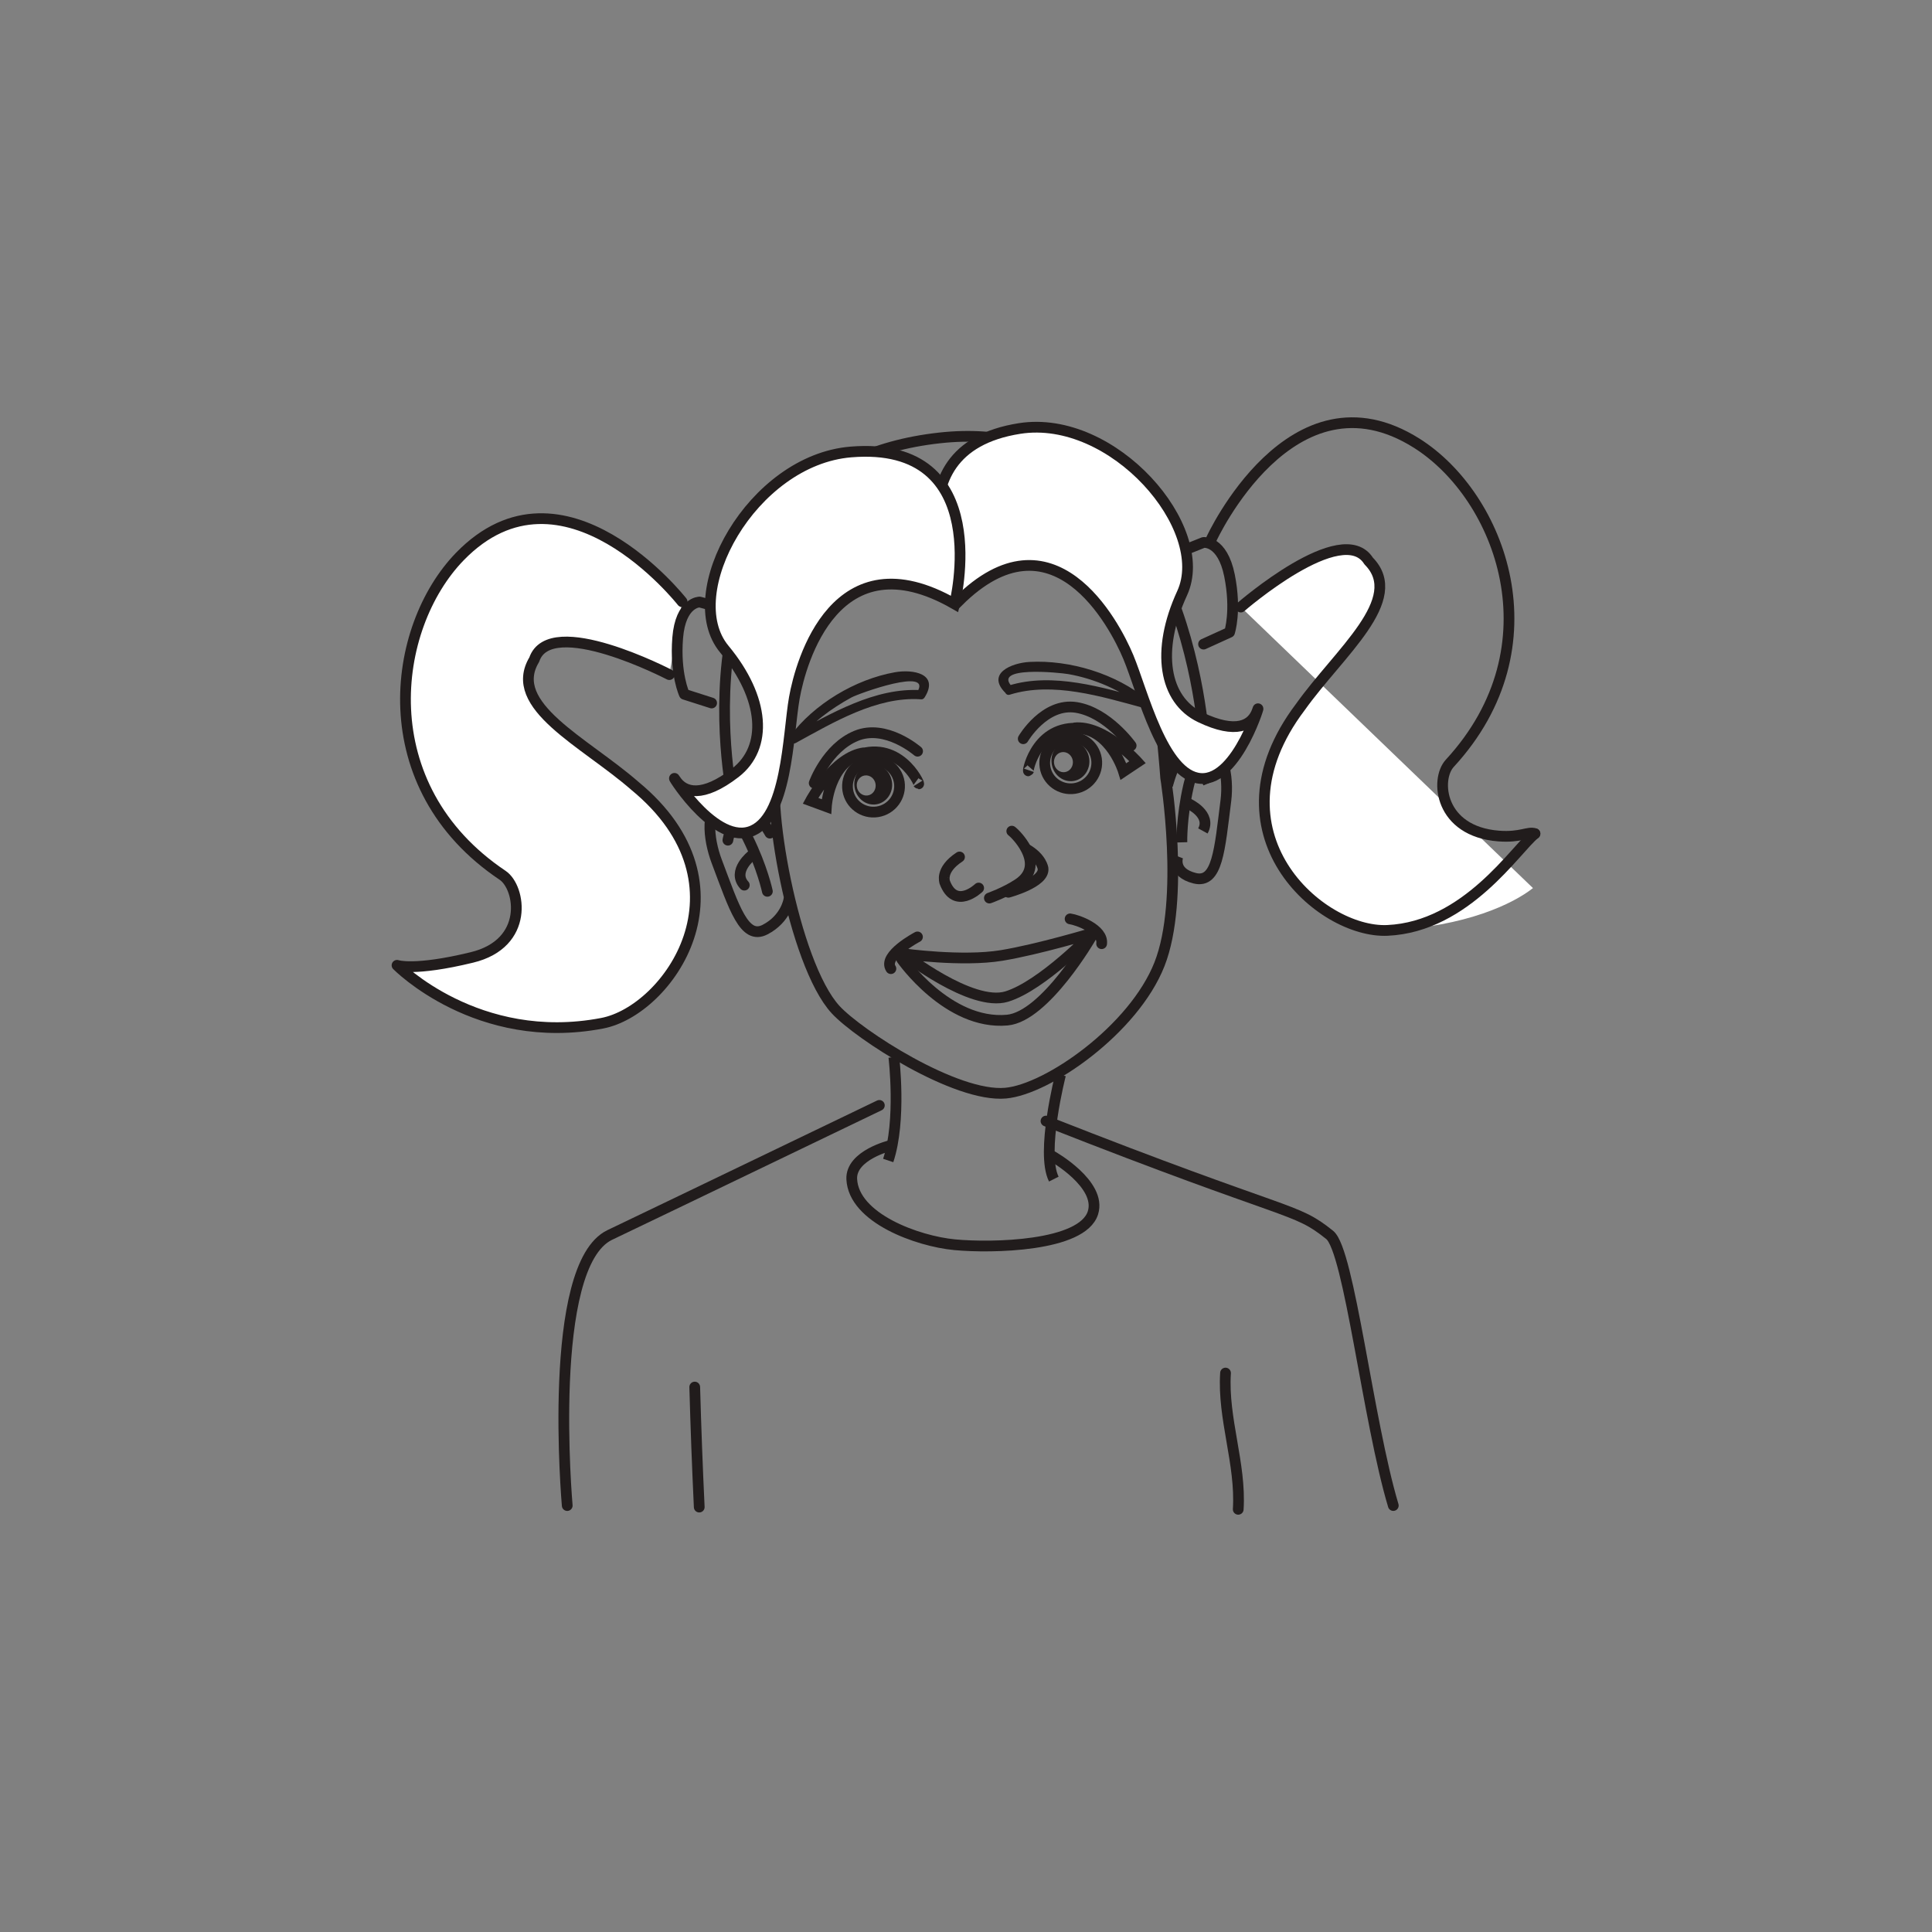 <?xml version="1.0" encoding="UTF-8"?>
<svg xmlns="http://www.w3.org/2000/svg" xmlns:xlink="http://www.w3.org/1999/xlink" width="360pt" height="360pt" viewBox="0 0 360 360" version="1.1">
<rect x="0" y="0" width="360" height="360" fill="#808080" stroke="none"/>
<g id="surface1">
<path style="fill:none;stroke-width:2;stroke-linecap:round;stroke-linejoin:round;stroke:rgb(13%,11.327%,11.311%);stroke-opacity:1;stroke-miterlimit:4;" d="M -0.001 0 C -41.134 -19.793 -40.829 -19.637 -50.227 -24.141 C -62.138 -29.832 -58.161 -74.566 -58.161 -74.566 " transform="matrix(1,0,0,-1,163.856,205.973)"/>
<path style="fill:none;stroke-width:2;stroke-linecap:round;stroke-linejoin:round;stroke:rgb(13%,11.327%,11.311%);stroke-opacity:1;stroke-miterlimit:4;" d="M 0.001 0.001 C 46.192 -18.198 46.228 -15.882 52.864 -21.218 C 56.505 -24.14 59.989 -55.866 64.716 -71.64 " transform="matrix(1,0,0,-1,194.905,208.895)"/>
<path style="fill:none;stroke-width:2;stroke-linecap:round;stroke-linejoin:round;stroke:rgb(13%,11.327%,11.311%);stroke-opacity:1;stroke-miterlimit:4;" d="M -0 0.001 C -0.555 -8.464 2.906 -16.925 2.367 -25.39 " transform="matrix(1,0,0,-1,228.359,255.849)"/>
<path style="fill:none;stroke-width:2;stroke-linecap:round;stroke-linejoin:round;stroke:rgb(13%,11.327%,11.311%);stroke-opacity:1;stroke-miterlimit:4;" d="M -0.001 0.001 C 0.206 -7.456 0.487 -14.917 0.839 -22.366 " transform="matrix(1,0,0,-1,129.454,258.458)"/>
<path style="fill-rule:nonzero;fill:rgb(100%,100%,100%);fill-opacity:1;stroke-width:2;stroke-linecap:round;stroke-linejoin:round;stroke:rgb(13%,11.327%,11.311%);stroke-opacity:1;stroke-miterlimit:4;" d="M 0.001 -0.001 C 0.001 -0.001 -22.143 28.249 -41.409 8.424 C -54.256 -4.814 -58.135 -34.423 -33.448 -50.978 C -30.077 -53.24 -28.393 -63.689 -39.186 -66.287 C -49.963 -68.904 -53.12 -67.751 -53.12 -67.751 C -53.12 -67.751 -38.155 -83.001 -14.901 -78.548 C -2.561 -76.193 13.802 -52.927 -8.799 -34.314 C -18.202 -26.107 -32.741 -19.4 -27.553 -10.798 C -24.6 -2.021 -2.381 -13.587 -2.381 -13.587 " transform="matrix(1,0,0,-1,127.1,112.12)"/>
<path style=" stroke:none;fill-rule:nonzero;fill:rgb(13%,11.327%,11.311%);fill-opacity:1;" d="M 172.297 129.941 C 175.059 125.52 170.145 124.656 166.727 125.27 C 159.379 126.582 151.691 131.16 147.203 137.191 C 146.703 137.859 147.516 138.855 148.262 138.449 C 155.227 134.648 163.328 129.762 171.516 130.301 C 172.609 130.375 172.777 128.684 171.68 128.605 C 163.117 128.047 154.797 132.945 147.539 136.91 C 147.887 137.324 148.246 137.746 148.598 138.168 C 151.168 134.715 154.906 132.02 158.633 129.973 C 160.09 129.18 173.867 124.242 170.895 128.965 C 170.316 129.891 171.711 130.875 172.297 129.941 "/>
<path style=" stroke:none;fill-rule:nonzero;fill:rgb(13%,11.327%,11.311%);fill-opacity:1;" d="M 188.688 128.051 C 184.586 124.016 197.441 125.328 199.062 125.609 C 203.895 126.453 209.043 128.637 212.84 131.801 C 213.102 131.301 213.359 130.801 213.625 130.305 C 205.555 128.125 196.164 125.18 187.891 127.766 C 186.855 128.09 187.137 129.766 188.18 129.438 C 196.164 126.949 205.266 129.805 213.031 131.898 C 213.98 132.156 214.574 131.035 213.816 130.402 C 207.969 125.535 199.352 122.934 191.836 123.34 C 188.5 123.52 183.668 125.5 187.387 129.152 C 188.164 129.91 189.473 128.824 188.688 128.051 "/>
<path style="fill:none;stroke-width:2;stroke-linecap:butt;stroke-linejoin:miter;stroke:rgb(13%,11.327%,11.311%);stroke-opacity:1;stroke-miterlimit:4;" d="M 0 0.002 C 0 0.002 3.645 -22.561 -1.16 -34.748 C -5.969 -46.916 -21.98 -58.057 -29.824 -58.76 C -39.094 -59.604 -57.211 -47.858 -61.496 -43.209 C -69.391 -34.659 -74.906 -2.983 -72.219 2.99 C -68.012 12.353 -76.766 16.923 -69.344 28.119 C -63.398 37.087 -54.004 41.884 -48.246 37.947 C -38.328 31.169 -37.523 34.9 -29.613 40.47 C -20.449 46.931 -4.519 32.841 -2.703 22.74 C -0.887 12.642 0 0.002 0 0.002 Z M 0 0.002 " transform="matrix(1,0,0,-1,217.207,144.931)"/>
<path style="fill:none;stroke-width:2;stroke-linecap:butt;stroke-linejoin:miter;stroke:rgb(13%,11.327%,11.311%);stroke-opacity:1;stroke-miterlimit:4;" d="M 0.001 -0 C 0.001 -0 -3.729 -14.52 -1.249 -19.43 " transform="matrix(1,0,0,-1,197.612,200.277)"/>
<path style="fill:none;stroke-width:2;stroke-linecap:butt;stroke-linejoin:miter;stroke:rgb(13%,11.327%,11.311%);stroke-opacity:1;stroke-miterlimit:4;" d="M -0.001 -0 C -0.001 -0 1.433 -11.832 -1.052 -19.27 " transform="matrix(1,0,0,-1,166.556,196.969)"/>
<path style="fill:none;stroke-width:2;stroke-linecap:round;stroke-linejoin:round;stroke:rgb(13%,11.327%,11.311%);stroke-opacity:1;stroke-miterlimit:4;" d="M 0.002 -0 C 0.002 -0 -4.334 7.953 -8.299 6.535 C -12.271 5.132 -11.455 -1.161 -9.912 -5.25 C -6.627 -13.95 -4.787 -19.993 -0.885 -17.965 C 3.01 -15.938 3.533 -12.391 3.533 -12.391 " transform="matrix(1,0,0,-1,143.459,155.246)"/>
<path style="fill:none;stroke-width:2;stroke-linecap:round;stroke-linejoin:round;stroke:rgb(13%,11.327%,11.311%);stroke-opacity:1;stroke-miterlimit:4;" d="M 0.001 0.002 C 0.001 0.002 0.954 5.943 3.689 0.431 C 6.415 -5.069 7.356 -9.526 7.356 -9.526 " transform="matrix(1,0,0,-1,135.632,156.56)"/>
<path style="fill:none;stroke-width:2;stroke-linecap:round;stroke-linejoin:round;stroke:rgb(13%,11.327%,11.311%);stroke-opacity:1;stroke-miterlimit:4;" d="M -0 -0 C -0 -0 -3.809 -2.95 -1.422 -5.579 " transform="matrix(1,0,0,-1,140.113,159.355)"/>
<path style="fill:none;stroke-width:2;stroke-linecap:butt;stroke-linejoin:miter;stroke:rgb(13%,11.327%,11.311%);stroke-opacity:1;stroke-miterlimit:4;" d="M -0.001 0.002 C -0.001 0.002 2.077 8.709 6.272 8.26 C 10.46 7.818 11.405 1.545 10.866 -2.787 C 9.698 -12.014 9.315 -18.326 5.054 -17.272 C 0.784 -16.205 1.925 -13.209 1.925 -13.209 " transform="matrix(1,0,0,-1,217.56,146.373)"/>
<path style="fill:none;stroke-width:2;stroke-linecap:butt;stroke-linejoin:miter;stroke:rgb(13%,11.327%,11.311%);stroke-opacity:1;stroke-miterlimit:4;" d="M 0.001 0 C 0.001 0 -2.319 5.551 -3.69 -0.437 C -5.069 -6.425 -4.937 -10.988 -4.937 -10.988 " transform="matrix(1,0,0,-1,225.167,145.969)"/>
<path style="fill:none;stroke-width:2;stroke-linecap:butt;stroke-linejoin:miter;stroke:rgb(13%,11.327%,11.311%);stroke-opacity:1;stroke-miterlimit:4;" d="M 0 -0 C 0 -0 4.402 -1.981 2.695 -5.094 " transform="matrix(1,0,0,-1,221.445,149.738)"/>
<path style=" stroke:none;fill-rule:nonzero;fill:rgb(13%,11.327%,11.311%);fill-opacity:1;" d="M 197.84 176.055 C 197.902 176.043 197.973 176.035 198.043 176.027 C 198.094 176.023 198.094 175.93 198.035 175.934 C 197.973 175.941 197.902 175.957 197.832 175.957 C 197.777 175.965 197.777 176.055 197.84 176.055 "/>
<path style=" stroke:none;fill-rule:nonzero;fill:rgb(13%,11.327%,11.311%);fill-opacity:1;" d="M 161.699 148.219 C 160.734 148.367 159.816 147.656 159.668 146.625 C 159.504 145.605 160.156 144.652 161.113 144.5 C 162.082 144.355 162.988 145.055 163.148 146.086 C 163.301 147.113 162.66 148.07 161.699 148.219 M 162.133 142.434 C 160.211 142.734 158.906 144.637 159.23 146.699 C 159.543 148.754 161.359 150.172 163.285 149.875 C 165.215 149.574 166.516 147.664 166.188 145.613 C 165.875 143.559 164.055 142.137 162.133 142.434 "/>
<path style="fill:none;stroke-width:2;stroke-linecap:butt;stroke-linejoin:miter;stroke:rgb(13%,11.327%,11.311%);stroke-opacity:1;stroke-miterlimit:4;" d="M 0 -0 C 0.398 -2.629 -1.414 -5.098 -4.066 -5.508 C -6.707 -5.922 -9.184 -4.121 -9.594 -1.496 C -9.996 1.145 -8.187 3.609 -5.539 4.02 C -2.898 4.434 -0.418 2.629 0 -0 Z M 0 -0 " transform="matrix(1,0,0,-1,167.566,145.758)"/>
<path style=" stroke:none;fill-rule:nonzero;fill:rgb(13%,11.327%,11.311%);fill-opacity:1;" d="M 198.445 143.871 C 197.48 144.023 196.57 143.309 196.414 142.281 C 196.258 141.262 196.898 140.305 197.859 140.156 C 198.828 140.008 199.734 140.711 199.902 141.742 C 200.047 142.766 199.398 143.719 198.445 143.871 M 198.883 138.094 C 196.953 138.391 195.645 140.293 195.973 142.355 C 196.297 144.406 198.105 145.82 200.039 145.527 C 201.961 145.223 203.262 143.32 202.949 141.27 C 202.629 139.211 200.809 137.793 198.883 138.094 "/>
<path style="fill:none;stroke-width:2;stroke-linecap:butt;stroke-linejoin:miter;stroke:rgb(13%,11.327%,11.311%);stroke-opacity:1;stroke-miterlimit:4;" d="M 0.001 -0 C 0.399 -2.633 -1.413 -5.098 -4.065 -5.508 C -6.698 -5.918 -9.183 -4.122 -9.589 -1.497 C -9.995 1.144 -8.187 3.605 -5.538 4.019 C -2.894 4.429 -0.413 2.632 0.001 -0 Z M 0.001 -0 " transform="matrix(1,0,0,-1,204.311,141.41)"/>
<path style="fill:none;stroke-width:2;stroke-linecap:round;stroke-linejoin:round;stroke:rgb(13%,11.327%,11.311%);stroke-opacity:1;stroke-miterlimit:4;" d="M -0.001 -0 C -0.001 -0 -10.13 -3.055 -17.017 -4.184 C -24.345 -5.387 -35.278 -3.86 -35.278 -3.86 C -35.278 -3.86 -22.602 -13.856 -16.009 -11.833 C -9.411 -9.805 -0.001 -0 -0.001 -0 Z M -0.001 -0 " transform="matrix(1,0,0,-1,203.606,173.859)"/>
<path style="fill:none;stroke-width:2;stroke-linecap:round;stroke-linejoin:round;stroke:rgb(13%,11.327%,11.311%);stroke-opacity:1;stroke-miterlimit:4;" d="M -0 0.001 C -0 0.001 -8.586 -14.889 -15.672 -15.53 C -26.727 -16.526 -35.336 -4.174 -35.336 -4.174 " transform="matrix(1,0,0,-1,203.348,174.552)"/>
<path style="fill:none;stroke-width:2;stroke-linecap:round;stroke-linejoin:round;stroke:rgb(13%,11.327%,11.311%);stroke-opacity:1;stroke-miterlimit:4;" d="M 0 -0 C 1.356 -0.176 6.223 -1.926 5.875 -4.625 " transform="matrix(1,0,0,-1,199.398,171.219)"/>
<path style="fill:none;stroke-width:2;stroke-linecap:round;stroke-linejoin:round;stroke:rgb(13%,11.327%,11.311%);stroke-opacity:1;stroke-miterlimit:4;" d="M -0.001 0.001 C -0.001 0.001 -6.583 -3.44 -4.951 -5.913 " transform="matrix(1,0,0,-1,170.958,174.58)"/>
<path style="fill:none;stroke-width:2;stroke-linecap:round;stroke-linejoin:round;stroke:rgb(13%,11.327%,11.311%);stroke-opacity:1;stroke-miterlimit:4;" d="M -0.002 -0.001 C -0.002 -0.001 -5.939 5.171 -11.486 2.847 C -16.932 0.577 -19.268 -5.938 -19.268 -5.938 " transform="matrix(1,0,0,-1,170.982,139.976)"/>
<path style="fill:none;stroke-width:2;stroke-linecap:butt;stroke-linejoin:miter;stroke:rgb(13%,11.327%,11.311%);stroke-opacity:1;stroke-miterlimit:4;" d="M 0.002 0.001 C -0.44 -1.299 0.869 8.091 9.002 7.83 C 15.283 7.634 17.658 -0.237 17.658 -0.237 L 20.283 1.513 C 20.283 1.513 14.018 8.541 8.439 7.876 " transform="matrix(1,0,0,-1,191.69,143.521)"/>
<path style="fill:none;stroke-width:2;stroke-linecap:butt;stroke-linejoin:miter;stroke:rgb(13%,11.327%,11.311%);stroke-opacity:1;stroke-miterlimit:4;" d="M -0.002 0 C 0.729 -1.167 -2.74 7.665 -10.576 5.516 C -16.643 3.856 -17.119 -4.351 -17.119 -4.351 L -20.072 -3.261 C -20.072 -3.261 -15.615 5.028 -10.045 5.688 " transform="matrix(1,0,0,-1,171.1,145.954)"/>
<path style="fill:none;stroke-width:2;stroke-linecap:round;stroke-linejoin:round;stroke:rgb(13%,11.327%,11.311%);stroke-opacity:1;stroke-miterlimit:4;" d="M 0.001 0 C 0.001 0 3.966 6.79 9.903 5.829 C 15.724 4.883 20.11 -1.281 20.11 -1.281 " transform="matrix(1,0,0,-1,190.663,137.653)"/>
<path style="fill:none;stroke-width:2;stroke-linecap:round;stroke-linejoin:round;stroke:rgb(13%,11.327%,11.311%);stroke-opacity:1;stroke-miterlimit:4;" d="M 0.001 0 C 0.001 0 9.29 -5.223 7.599 -10.578 C 5.618 -16.855 -11.233 -17.184 -18.171 -16.523 C -25.12 -15.863 -37.003 -11.559 -37.343 -4.293 C -37.538 0.191 -30.062 1.984 -30.062 1.984 " transform="matrix(1,0,0,-1,196.054,215.414)"/>
<path style="fill:none;stroke-width:2;stroke-linecap:round;stroke-linejoin:round;stroke:rgb(13%,11.327%,11.311%);stroke-opacity:1;stroke-miterlimit:4;" d="M -0.001 0.001 C 0.499 -0.378 1.815 -1.71 2.671 -3.367 C 3.753 -5.441 4.05 -7.945 1.175 -9.843 C -1.302 -11.468 -4.177 -12.468 -4.177 -12.468 " transform="matrix(1,0,0,-1,188.532,154.872)"/>
<path style="fill:none;stroke-width:2;stroke-linecap:round;stroke-linejoin:round;stroke:rgb(13%,11.327%,11.311%);stroke-opacity:1;stroke-miterlimit:4;" d="M 0.001 -0.001 C 0.001 -0.001 6.771 1.808 6.466 4.425 C 6.466 4.425 6.243 6.398 3.376 8.05 " transform="matrix(1,0,0,-1,187.89,166.261)"/>
<path style="fill:none;stroke-width:2;stroke-linecap:round;stroke-linejoin:round;stroke:rgb(13%,11.327%,11.311%);stroke-opacity:1;stroke-miterlimit:4;" d="M 0.001 0.001 C 0.001 0.001 -4.382 -4.206 -6.339 1.134 C -6.257 1.064 -7.319 3.322 -3.565 5.787 " transform="matrix(1,0,0,-1,182.358,165.47)"/>
<path style="fill:none;stroke-width:2;stroke-linecap:round;stroke-linejoin:round;stroke:rgb(13%,11.327%,11.311%);stroke-opacity:1;stroke-miterlimit:4;" d="M -0.001 0.002 C -0.001 0.002 -13.044 61.287 38.631 66.959 C 84.616 72.002 87.92 10.24 87.92 10.24 " transform="matrix(1,0,0,-1,136.478,148.557)"/>
<path style="fill:none;stroke-width:2;stroke-linecap:round;stroke-linejoin:round;stroke:rgb(13%,11.327%,11.311%);stroke-opacity:1;stroke-miterlimit:4;" d="M -0 0.001 L 4.402 1.763 C 4.402 1.763 7.922 2.208 9.254 -4.401 C 10.574 -11.002 9.262 -14.971 9.262 -14.971 L 4.418 -17.178 " transform="matrix(1,0,0,-1,219.848,102.845)"/>
<path style=" stroke:none;fill-rule:nonzero;fill:rgb(100%,100%,100%);fill-opacity:1;" d="M 285.645 165.48 C 282.094 168.305 273.281 172.684 258.535 173.363 C 245.992 173.945 224.652 155.148 242.285 131.766 C 249.508 121.602 262.09 111.68 255.035 104.539 C 250.113 96.684 231.207 113.117 231.207 113.117 "/>
<path style="fill:none;stroke-width:2;stroke-linecap:round;stroke-linejoin:round;stroke:rgb(13%,11.327%,11.311%);stroke-opacity:1;stroke-miterlimit:4;" d="M 0 -0 C -3.551 -2.824 -12.738 -17.344 -27.488 -18.023 C -40.031 -18.606 -61.367 0.191 -43.734 23.578 C -36.516 33.742 -23.93 43.664 -30.988 50.809 C -35.906 58.66 -54.812 42.227 -54.812 42.227 " transform="matrix(1,0,0,-1,286.019,155.344)"/>
<path style="fill:none;stroke-width:2;stroke-linecap:round;stroke-linejoin:round;stroke:rgb(13%,11.327%,11.311%);stroke-opacity:1;stroke-miterlimit:4;" d="M -0.001 -0.001 C -0.001 -0.001 14.956 32.643 38.304 17.85 C 53.886 7.979 64.565 -19.908 44.433 -41.767 C 41.663 -44.755 42.503 -54.482 53.569 -55.326 C 57.671 -55.638 59.073 -54.404 60.304 -54.884 " transform="matrix(1,0,0,-1,225.716,100.46)"/>
<path style="fill:none;stroke-width:2;stroke-linecap:round;stroke-linejoin:round;stroke:rgb(13%,11.327%,11.311%);stroke-opacity:1;stroke-miterlimit:4;" d="M -0.001 0 L -4.587 1.231 C -4.587 1.231 -8.142 1.254 -8.681 -5.461 C -9.212 -12.18 -7.438 -15.957 -7.438 -15.957 L -2.356 -17.582 " transform="matrix(1,0,0,-1,134.958,113.41)"/>
<path style=" stroke:none;fill-rule:nonzero;fill:rgb(100%,100%,100%);fill-opacity:1;" d="M 178.543 112.098 C 178.543 112.098 164.402 83.852 189.984 79.844 C 207.438 77.105 225.832 98.449 220.277 110.523 C 215.328 121.277 216.91 130.406 223.648 133.645 C 230.379 136.871 233.355 135.176 234.297 132.379 C 235.227 129.582 230.777 145.559 223.727 145.055 C 216.684 144.547 212.922 128.863 210.258 122.457 C 207.594 116.059 196.164 94.559 178.543 112.098 "/>
<path style="fill:none;stroke-width:2;stroke-linecap:butt;stroke-linejoin:miter;stroke:rgb(13%,11.327%,11.311%);stroke-opacity:1;stroke-miterlimit:4;" d="M -0 0 C -0 0 -14.141 28.246 11.441 32.254 C 28.895 34.992 47.289 13.648 41.734 1.574 C 36.785 -9.18 38.367 -18.309 45.105 -21.547 C 51.836 -24.773 54.812 -23.078 55.754 -20.281 C 56.684 -17.484 52.234 -33.461 45.184 -32.957 C 38.141 -32.449 34.379 -16.766 31.715 -10.359 C 29.051 -3.961 17.621 17.539 -0 0 Z M -0 0 " transform="matrix(1,0,0,-1,178.543,112.098)"/>
<path style=" stroke:none;fill-rule:nonzero;fill:rgb(100%,100%,100%);fill-opacity:1;" d="M 177.879 112.543 C 177.879 112.543 185.594 81.996 158.555 84.219 C 140.105 85.738 126.418 110.645 134.957 120.949 C 142.559 130.117 143.113 139.285 137.02 143.992 C 130.914 148.707 127.48 147.785 125.863 145.309 C 124.238 142.844 132.586 157.16 139.645 154.996 C 146.711 152.828 146.812 136.848 148.012 130.051 C 149.207 123.254 155.754 99.855 177.879 112.543 "/>
<path style="fill:none;stroke-width:2;stroke-linecap:butt;stroke-linejoin:miter;stroke:rgb(13%,11.327%,11.311%);stroke-opacity:1;stroke-miterlimit:4;" d="M 0.002 0.001 C 0.002 0.001 7.717 30.548 -19.322 28.326 C -37.772 26.806 -51.459 1.9 -42.92 -8.405 C -35.318 -17.573 -34.764 -26.741 -40.857 -31.448 C -46.963 -36.163 -50.397 -35.241 -52.014 -32.764 C -53.639 -30.299 -45.291 -44.616 -38.232 -42.452 C -31.166 -40.284 -31.064 -24.303 -29.865 -17.506 C -28.67 -10.71 -22.123 12.689 0.002 0.001 Z M 0.002 0.001 " transform="matrix(1,0,0,-1,177.877,112.544)"/>
</g>
</svg>
